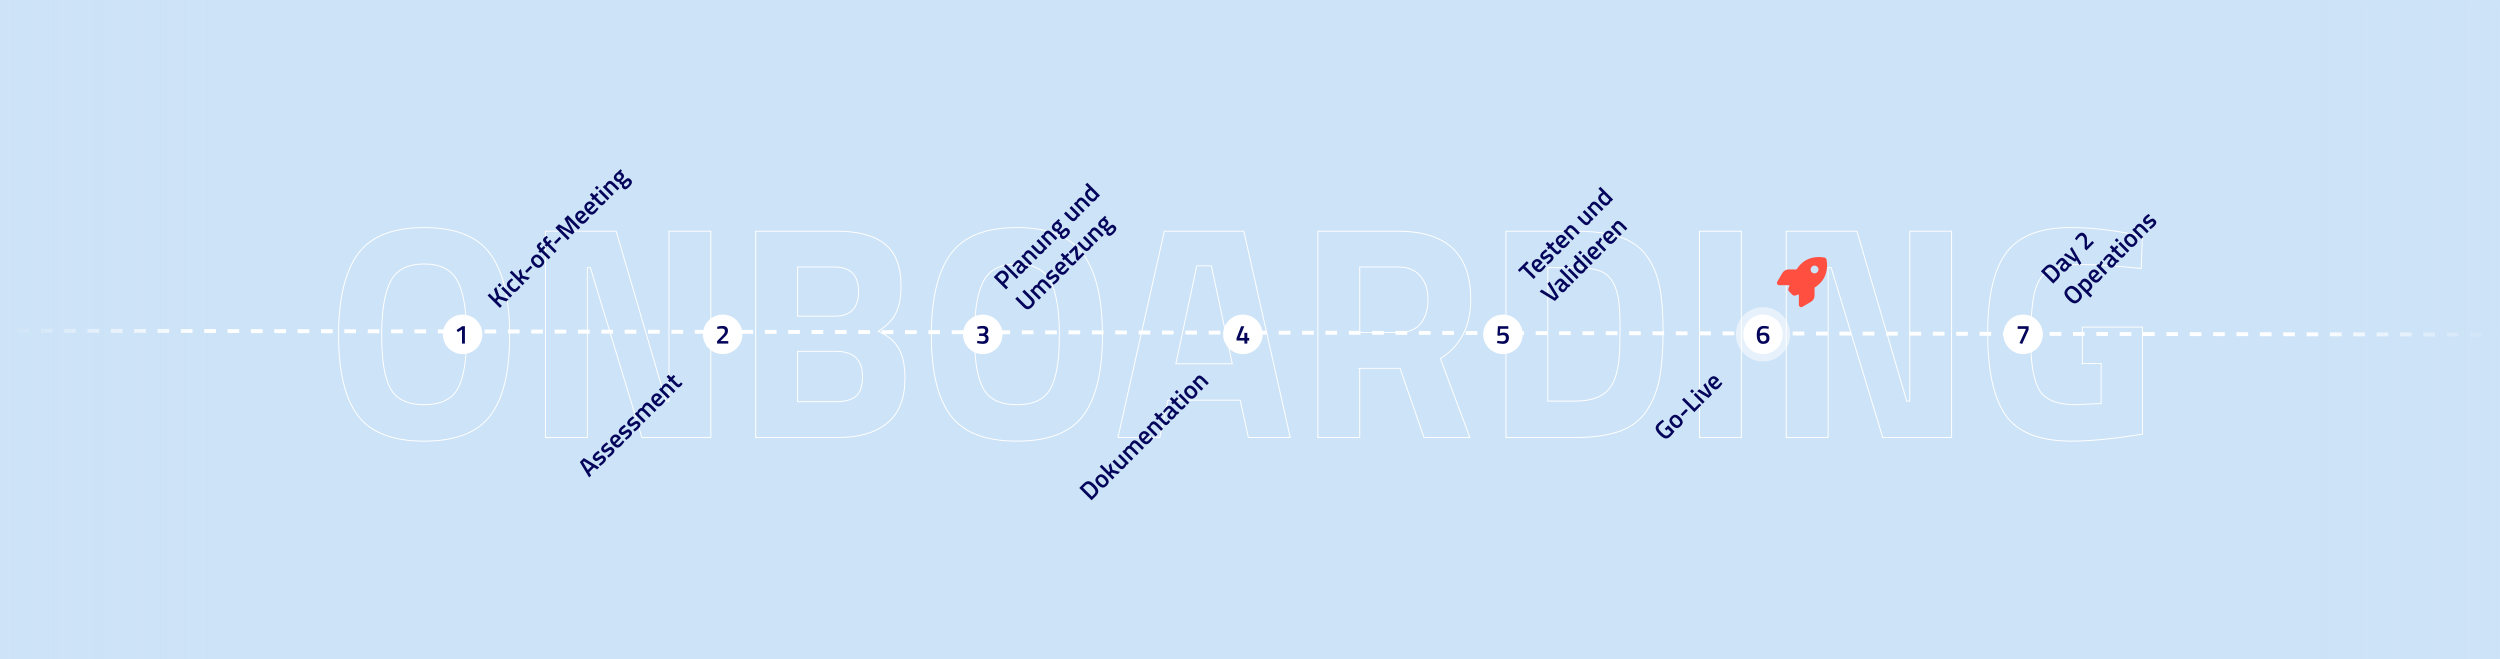 <?xml version="1.0" encoding="UTF-8"?> <svg xmlns="http://www.w3.org/2000/svg" xmlns:xlink="http://www.w3.org/1999/xlink" id="Layer_1" viewBox="0 0 2560 674.87"><rect x="0" y="0" width="2560" height="674.87" fill="#333333" stroke="none"/><defs><style>.cls-1{fill:url(#linear-gradient-2);}.cls-2,.cls-3{fill:#fff;}.cls-4,.cls-5,.cls-6{fill:none;stroke:#fff;stroke-miterlimit:10;}.cls-3{opacity:.5;}.cls-5{stroke-dasharray:0 0 11.96 11.96;}.cls-5,.cls-6{stroke-width:4px;}.cls-7{fill:#04055a;}.cls-8{fill:#ff4f41;}.cls-9{fill:#cde3f7;}.cls-10{fill:url(#linear-gradient-3);}.cls-11{fill:url(#linear-gradient);}</style><linearGradient id="linear-gradient" x1="0" y1="337.24" x2="160" y2="337.24" gradientUnits="userSpaceOnUse"><stop offset="0" stop-color="#cde3f7"></stop><stop offset="1" stop-color="#cde3f7" stop-opacity="0"></stop></linearGradient><linearGradient id="linear-gradient-2" x1="-1182.95" y1="211.31" x2="-978.98" y2="211.31" gradientTransform="translate(3538.98 127.12)" xlink:href="#linear-gradient"></linearGradient><linearGradient id="linear-gradient-3" y1="337.43" x2="213.74" y2="337.43" xlink:href="#linear-gradient"></linearGradient></defs><rect class="cls-11" y="-.38" width="160" height="675.25"></rect><rect class="cls-9" y="-.38" width="2560" height="675.25"></rect><line class="cls-6" x1="-.2" y1="338.65" x2="5.8" y2="338.66"></line><line class="cls-5" x1="17.76" y1="338.68" x2="2548.22" y2="342.6"></line><line class="cls-6" x1="2554.2" y1="342.61" x2="2560.2" y2="342.62"></line><path class="cls-4" d="m502.18,425.47c-13.15,17.5-35.78,26.25-67.88,26.25s-54.73-8.75-67.88-26.25c-13.15-17.5-19.73-44.89-19.73-82.17s6.57-64.97,19.73-83.1c13.15-18.12,35.77-27.18,67.88-27.18s54.72,9.06,67.88,27.18c13.15,18.12,19.73,45.82,19.73,83.1s-6.58,64.67-19.73,82.17Zm-102.2-27.34c6.11,10.87,17.55,16.31,34.33,16.31s28.22-5.44,34.33-16.31c6.11-10.87,9.16-29.09,9.16-54.67s-3.11-44.16-9.32-55.76c-6.21-11.6-17.61-17.4-34.17-17.4s-27.96,5.8-34.17,17.4c-6.21,11.6-9.32,30.19-9.32,55.76s3.05,43.8,9.16,54.67Z"></path><path class="cls-4" d="m558.56,448v-211.24h72.38l50.95,173.97h3.11v-173.97h42.87v211.24h-70.52l-52.81-173.97h-3.11v173.97h-42.87Z"></path><path class="cls-4" d="m773.84,236.75h82.94c21.95,0,38.41,4.4,49.39,13.2,10.97,8.81,16.46,23.04,16.46,42.71,0,11.8-1.76,21.18-5.28,28.11-3.52,6.94-9.53,13.1-18.02,18.48,9.32,3.94,16.2,9.63,20.66,17.09,4.45,7.46,6.68,17.81,6.68,31.07,0,20.5-6.01,35.73-18.02,45.67-12.01,9.94-28.89,14.91-50.64,14.91h-84.19v-211.24Zm80.77,36.66h-37.9v50.33h38.21c16.15,0,24.23-8.39,24.23-25.16s-8.18-25.16-24.54-25.16Zm1.24,86.36h-39.14v51.57h39.14c9.32,0,16.2-1.86,20.66-5.59,4.45-3.73,6.68-10.56,6.68-20.5,0-16.98-9.12-25.47-27.34-25.47Z"></path><path class="cls-4" d="m1109.19,425.47c-13.15,17.5-35.78,26.25-67.88,26.25s-54.73-8.75-67.88-26.25c-13.15-17.5-19.73-44.89-19.73-82.17s6.57-64.97,19.73-83.1c13.15-18.12,35.77-27.18,67.88-27.18s54.72,9.06,67.88,27.18c13.15,18.12,19.73,45.82,19.73,83.1s-6.58,64.67-19.73,82.17Zm-102.2-27.34c6.11,10.87,17.55,16.31,34.33,16.31s28.22-5.44,34.33-16.31c6.11-10.87,9.16-29.09,9.16-54.67s-3.11-44.16-9.32-55.76c-6.21-11.6-17.61-17.4-34.17-17.4s-27.96,5.8-34.17,17.4c-6.21,11.6-9.32,30.19-9.32,55.76s3.05,43.8,9.16,54.67Z"></path><path class="cls-4" d="m1144.76,448l47.53-211.24h81.39l47.53,211.24h-42.87l-8.39-38.21h-73.93l-8.39,38.21h-42.87Zm80.77-175.83l-21.44,100.34h57.78l-21.44-100.34h-14.91Z"></path><path class="cls-4" d="m1392.35,377.17v70.83h-42.87v-211.24h82.01c49.7,0,74.56,23.2,74.56,69.59,0,27.55-10.36,47.84-31.07,60.89l30.13,80.77h-46.91l-24.54-70.83h-41.32Zm62.44-45.98c4.97-6.21,7.46-14.39,7.46-24.54s-2.64-18.22-7.92-24.23c-5.28-6-12.89-9.01-22.83-9.01h-39.14v67.1h39.76c10.14,0,17.71-3.11,22.68-9.32Z"></path><path class="cls-4" d="m1613.22,448h-71.14v-211.24h71.14c18.22,0,33.24,1.92,45.04,5.75,11.8,3.83,20.97,10.15,27.49,18.95,6.52,8.81,11.03,19.16,13.51,31.07,2.49,11.91,3.73,27.39,3.73,46.44s-1.14,34.85-3.42,47.37c-2.28,12.53-6.58,23.72-12.89,33.55-6.32,9.84-15.48,16.98-27.49,21.44-12.01,4.46-27.34,6.68-45.98,6.68Zm45.04-83.88c.41-6.63.62-15.79.62-27.49s-.42-21.07-1.24-28.11c-.83-7.04-2.8-13.46-5.9-19.26-3.11-5.8-7.72-9.79-13.82-11.96-6.11-2.17-14.34-3.26-24.7-3.26h-28.27v136.69h28.27c15.53,0,26.82-3.93,33.86-11.8,6-6.42,9.73-18.02,11.18-34.79Z"></path><path class="cls-4" d="m1740.27,448v-211.24h42.87v211.24h-42.87Z"></path><path class="cls-4" d="m1829.12,448v-211.24h72.38l50.95,173.97h3.11v-173.97h42.87v211.24h-70.52l-52.81-173.97h-3.11v173.97h-42.87Z"></path><path class="cls-4" d="m2132.31,372.2v-37.28h61.51v109.66c-29.62,4.76-53.64,7.14-72.07,7.14-32.93,0-55.56-8.8-67.88-26.41-12.32-17.6-18.48-45.56-18.48-83.88s6.42-65.96,19.26-82.94c12.84-16.98,34.69-25.47,65.55-25.47,19.26,0,40.07,2.17,62.44,6.52l11.18,2.17-1.24,33.24c-24.85-2.69-45.2-4.04-61.04-4.04s-26.98,1.86-33.4,5.59c-6.42,3.73-11.13,10.62-14.13,20.66-3,10.05-4.5,27.24-4.5,51.57s3,41.37,9.01,51.1c6,9.74,18.43,14.6,37.28,14.6l25.78-1.24v-41.01h-19.26Z"></path><path class="cls-7" d="m513.96,313.2l-2.05,2.05-12.64-12.64,2.05-2.05,5.7,5.7,1.73-2.03-2.97-8.13,2.34-2.34,3.23,9.46,9.54,3.04-2.38,2.38-7.95-2.6-1.75,2.01,5.15,5.15Z"></path><path class="cls-7" d="m511.63,293.94l-2.12-2.12,2.01-2.01,2.12,2.12-2.01,2.01Zm10.79,10.79l-9.22-9.22,2.01-2.01,9.22,9.22-2.01,2.01Z"></path><path class="cls-7" d="m520.89,287.42c.65-.65,1.51-1.33,2.56-2.05l.55-.37,1.51,1.66c-1.07.87-1.84,1.54-2.31,2.01-.94.93-1.35,1.77-1.25,2.51.1.74.73,1.68,1.88,2.84,1.16,1.16,2.11,1.8,2.86,1.94.75.14,1.61-.28,2.58-1.25l2.01-2.31,1.66,1.55c-1.02,1.46-1.84,2.51-2.47,3.14-1.4,1.4-2.77,2.01-4.1,1.83-1.33-.18-2.85-1.14-4.57-2.86-1.72-1.72-2.65-3.25-2.78-4.58-.13-1.33.49-2.68,1.85-4.05Z"></path><path class="cls-7" d="m537.03,290.13l-2.01,2.01-13.06-13.06,2.01-2.01,7.54,7.54,1.03-1.25-1.42-5.77,2.25-2.25,1.66,6.97,7.71,2.1-2.27,2.27-6.14-1.64-1.07,1.33,3.76,3.76Z"></path><path class="cls-7" d="m539.54,279.5l-1.83-1.83,5.52-5.52,1.83,1.83-5.52,5.52Z"></path><path class="cls-7" d="m543.74,266.97c-.17-1.43.49-2.89,1.96-4.36s2.93-2.13,4.36-1.96c1.43.17,2.95,1.05,4.55,2.65s2.5,3.11,2.69,4.54c.2,1.43-.46,2.9-1.97,4.41s-2.98,2.17-4.41,1.97c-1.43-.2-2.94-1.09-4.54-2.69s-2.48-3.11-2.65-4.55Zm7.5,4.49c.77.21,1.57-.1,2.4-.92s1.13-1.62.92-2.4-.87-1.72-1.99-2.84-2.06-1.76-2.83-1.93c-.77-.17-1.55.15-2.33.93s-1.1,1.56-.93,2.33c.17.77.81,1.71,1.93,2.83s2.07,1.78,2.84,1.99Z"></path><path class="cls-7" d="m556.14,256l7.51,7.51-1.99,1.99-7.51-7.51-1.07,1.07-1.72-1.72,1.07-1.07-.59-.59c-1.32-1.32-2.03-2.41-2.14-3.28-.11-.87.32-1.79,1.29-2.77l2.18-1.81,1.62,1.66c-.63.58-1.14,1.07-1.54,1.47s-.56.8-.48,1.2c.08.4.44.92,1.08,1.56l.57.57,2.43-2.43,1.72,1.72-2.44,2.44Z"></path><path class="cls-7" d="m562.52,249.62l7.51,7.51-1.99,1.99-7.51-7.51-1.07,1.07-1.72-1.72,1.07-1.07-.59-.59c-1.32-1.32-2.03-2.41-2.14-3.28-.11-.87.32-1.8,1.29-2.77l2.18-1.81,1.62,1.66c-.63.58-1.14,1.07-1.54,1.47s-.56.8-.48,1.2c.08.4.44.92,1.08,1.56l.57.57,2.44-2.44,1.72,1.72-2.44,2.44Z"></path><path class="cls-7" d="m569.18,249.86l-1.83-1.83,5.52-5.52,1.83,1.83-5.52,5.52Z"></path><path class="cls-7" d="m581.34,245.82l-12.64-12.63,3.56-3.56,12.69,7.05-7.05-12.69,3.58-3.58,12.64,12.64-2.07,2.07-10.37-10.37-.28.28,6.86,12.84-2.14,2.14-12.84-6.86-.28.28,10.37,10.37-2.05,2.05Z"></path><path class="cls-7" d="m601.57,222.26l.46-.57,1.53,1.46c-1.12,1.69-2.22,3.07-3.3,4.15-1.37,1.37-2.72,1.97-4.07,1.82-1.35-.15-2.84-1.05-4.49-2.7-3.27-3.27-3.57-6.24-.9-8.91s5.28-2.47,8.1.35l1.31,1.57-5.72,5.72c.77.75,1.5,1.14,2.18,1.18.68.04,1.45-.38,2.32-1.25s1.73-1.81,2.58-2.8Zm-4.76-2.55c-.91-.91-1.69-1.4-2.34-1.48-.65-.07-1.32.23-2.01.92s-1,1.38-.93,2.08c.07.69.53,1.48,1.39,2.37l3.89-3.89Z"></path><path class="cls-7" d="m610.94,212.89l.46-.57,1.53,1.46c-1.12,1.69-2.22,3.07-3.3,4.15-1.37,1.37-2.72,1.97-4.07,1.82-1.35-.15-2.84-1.05-4.49-2.7-3.27-3.27-3.57-6.24-.9-8.91s5.28-2.47,8.1.35l1.31,1.57-5.72,5.72c.77.75,1.5,1.14,2.18,1.18.68.04,1.45-.38,2.32-1.25s1.73-1.81,2.58-2.8Zm-4.76-2.55c-.91-.91-1.69-1.4-2.34-1.48-.65-.07-1.32.23-2.01.92s-1,1.38-.93,2.07c.07.69.53,1.48,1.39,2.37l3.89-3.89Z"></path><path class="cls-7" d="m612.86,199.28l-2.55,2.55,4.06,4.06c.75.75,1.3,1.19,1.66,1.33.36.14.76-.02,1.22-.48l1.46-1.57,1.7,1.51c-.66.98-1.21,1.69-1.64,2.12-1.05,1.05-2,1.52-2.87,1.43-.87-.09-1.96-.8-3.29-2.13l-4.28-4.28-1.18,1.18-1.72-1.72,1.18-1.18-2.68-2.68,1.99-1.99,2.68,2.68,2.55-2.55,1.72,1.71Z"></path><path class="cls-7" d="m611.22,194.36l-2.12-2.12,2.01-2.01,2.12,2.12-2.01,2.01Zm10.79,10.79l-9.22-9.22,2.01-2.01,9.22,9.22-2.01,2.01Z"></path><path class="cls-7" d="m628.47,198.69l-2.01,2.01-9.22-9.22,1.99-1.99.57.57c.38-1.41.97-2.52,1.77-3.32,1.23-1.23,2.42-1.72,3.56-1.48s2.52,1.17,4.11,2.77l4.94,4.94-1.99,1.99-4.89-4.89c-1-1-1.81-1.6-2.44-1.8-.63-.2-1.28.03-1.95.69-.63.63-1.11,1.35-1.44,2.18l-.17.39,7.16,7.16Z"></path><path class="cls-7" d="m645.84,183.82c2.02,2.02,1.57,4.48-1.35,7.4-1.4,1.4-2.63,2.25-3.69,2.55-1.06.3-2.09-.06-3.1-1.07-.46-.46-.74-.96-.84-1.5-.1-.55-.1-1.26,0-2.13-.68.14-1.33-.11-1.96-.74-.25-.25-.48-.81-.7-1.7l-.11-.44c-1.41.36-2.78-.12-4.09-1.44-1.11-1.11-1.59-2.25-1.44-3.43.15-1.18.79-2.34,1.92-3.47.54-.54,1.14-1.01,1.79-1.42l.33-.22,2.79-2.93,1.62,1.62-1.62,1.44c.76.1,1.43.44,2.01,1.01,1.21,1.21,1.73,2.34,1.59,3.41-.15,1.07-.87,2.25-2.16,3.54-.32.32-.61.57-.89.74.25.59.48,1,.71,1.23s.5.27.81.13.91-.64,1.8-1.5c1.48-1.45,2.67-2.26,3.6-2.42.92-.16,1.91.29,2.97,1.35Zm-12.18-.23c.53,0,1.1-.31,1.71-.91s.9-1.17.9-1.7c0-.53-.28-1.08-.85-1.64s-1.12-.85-1.65-.84c-.53,0-1.1.31-1.71.91-1.13,1.13-1.15,2.25-.05,3.34.57.57,1.12.85,1.65.84Zm5.84,6.95c.43.43.91.57,1.44.41.53-.16,1.21-.66,2.05-1.49,1.49-1.49,1.81-2.66.96-3.5-.48-.48-.92-.65-1.31-.52-.39.14-.99.59-1.79,1.37l-1.92,1.7c-.05.49-.03.89.05,1.19.08.3.26.59.53.86Z"></path><path class="cls-7" d="m1030.91,287.82l-2.58,2.58,3.93,3.93-2.05,2.05-12.64-12.64,4.63-4.63c2.87-2.87,5.71-2.88,8.54-.05,1.45,1.45,2.2,2.92,2.24,4.4.04,1.48-.65,2.94-2.08,4.36Zm-4.35.81l2.56-2.56c1.48-1.48,1.32-3.11-.48-4.91-.86-.86-1.67-1.31-2.42-1.35-.75-.04-1.51.33-2.27,1.09l-2.56,2.56,5.17,5.17Z"></path><path class="cls-7" d="m1040.99,285.61l-13.06-13.06,2.01-2.01,13.06,13.06-2.01,2.01Z"></path><path class="cls-7" d="m1045.98,267.84l4.21,4.21c.28.26.55.39.81.39.26,0,.54-.12.85-.35l1.48,1.59c-1.06,1.06-2.1,1.65-3.14,1.77-.53,1.44-1.29,2.66-2.29,3.65-1.83,1.83-3.73,1.77-5.68-.18-.94-.94-1.36-1.86-1.28-2.78.08-.92.59-1.93,1.54-3.05l2.18-2.58-.66-.66c-.49-.49-.94-.73-1.36-.71-.41.02-.83.24-1.25.66-.79.79-1.72,1.82-2.8,3.1l-.55.63-1.49-1.35c1.02-1.66,2.09-3.05,3.22-4.18s2.18-1.69,3.16-1.71c.98-.01,2,.51,3.06,1.57Zm-1.84,6.42c-.77.92-.74,1.81.11,2.66s1.65.9,2.4.15c.61-.61,1.17-1.36,1.66-2.25l.22-.44-2.45-2.45-1.94,2.34Z"></path><path class="cls-7" d="m1056.9,269.69l-2.01,2.01-9.22-9.22,1.99-1.99.57.57c.38-1.41.97-2.52,1.77-3.32,1.23-1.23,2.42-1.72,3.56-1.48,1.14.25,2.52,1.17,4.11,2.77l4.94,4.94-1.99,1.99-4.89-4.89c-1-1-1.81-1.59-2.44-1.8-.63-.2-1.28.03-1.95.69-.63.63-1.11,1.35-1.44,2.18l-.17.39,7.16,7.16Z"></path><path class="cls-7" d="m1061.33,246.82l1.99-1.99,9.22,9.22-1.99,1.99-.57-.57c-.38,1.41-.95,2.5-1.72,3.26-1.27,1.27-2.46,1.77-3.57,1.52-1.11-.25-2.52-1.23-4.23-2.94l-4.81-4.81,2.01-2.01,4.83,4.83c1.11,1.11,1.94,1.76,2.51,1.96s1.19-.04,1.86-.72,1.15-1.4,1.46-2.2l.17-.39-7.16-7.16Z"></path><path class="cls-7" d="m1076.99,249.6l-2.01,2.01-9.22-9.22,1.99-1.99.57.57c.38-1.41.97-2.52,1.77-3.32,1.23-1.23,2.42-1.72,3.56-1.48,1.14.25,2.52,1.17,4.11,2.77l4.94,4.94-1.99,1.99-4.89-4.89c-1-1-1.81-1.59-2.44-1.8-.63-.2-1.28.03-1.95.69-.63.63-1.11,1.35-1.44,2.18l-.17.39,7.16,7.16Z"></path><path class="cls-7" d="m1094.37,234.73c2.02,2.02,1.57,4.48-1.35,7.4-1.4,1.4-2.63,2.25-3.69,2.55-1.06.3-2.09-.06-3.1-1.07-.46-.46-.73-.96-.84-1.5-.1-.55-.1-1.26,0-2.13-.68.14-1.33-.11-1.96-.74-.25-.25-.48-.81-.7-1.7l-.11-.44c-1.41.36-2.78-.12-4.09-1.44-1.11-1.11-1.59-2.25-1.44-3.43s.79-2.34,1.92-3.47c.54-.54,1.14-1.02,1.79-1.42l.33-.22,2.79-2.93,1.62,1.62-1.62,1.44c.76.1,1.43.44,2.01,1.02,1.21,1.21,1.73,2.34,1.59,3.41-.15,1.07-.87,2.25-2.16,3.54-.32.32-.62.57-.89.74.25.59.48,1,.71,1.23s.5.27.81.13c.31-.14.91-.64,1.8-1.5,1.48-1.45,2.67-2.26,3.6-2.42.92-.16,1.91.29,2.97,1.35Zm-12.18-.23c.53,0,1.1-.31,1.71-.91s.9-1.17.9-1.7c0-.53-.28-1.08-.85-1.64s-1.12-.84-1.65-.84c-.53,0-1.1.31-1.71.91-1.13,1.13-1.15,2.24-.05,3.34.57.57,1.12.85,1.65.84Zm5.84,6.95c.43.43.91.56,1.44.41.53-.16,1.21-.66,2.05-1.49,1.49-1.49,1.81-2.66.96-3.5-.48-.48-.92-.65-1.31-.52-.39.14-.99.59-1.79,1.37l-1.92,1.7c-.05.49-.03.89.05,1.19.08.3.25.59.53.86Z"></path><path class="cls-7" d="m1095.16,212.99l1.99-1.99,9.22,9.22-1.99,1.99-.57-.57c-.38,1.41-.95,2.5-1.72,3.26-1.27,1.27-2.46,1.77-3.57,1.52-1.11-.25-2.52-1.23-4.23-2.94l-4.81-4.81,2.01-2.01,4.83,4.83c1.11,1.11,1.94,1.76,2.51,1.96s1.19-.04,1.86-.72,1.15-1.4,1.46-2.2l.17-.39-7.16-7.16Z"></path><path class="cls-7" d="m1110.82,215.77l-2.01,2.01-9.22-9.22,1.99-1.99.57.57c.38-1.41.97-2.52,1.77-3.32,1.23-1.23,2.42-1.72,3.56-1.48,1.14.25,2.52,1.17,4.11,2.77l4.94,4.94-1.99,1.99-4.89-4.89c-1-1-1.81-1.59-2.44-1.8-.63-.2-1.28.03-1.95.69-.63.63-1.11,1.35-1.44,2.18l-.17.39,7.16,7.16Z"></path><path class="cls-7" d="m1113.35,187.12l13.06,13.06-1.99,1.99-.48-.48c-.44,1.35-1.04,2.4-1.79,3.15-1.21,1.21-2.45,1.73-3.74,1.56-1.29-.17-2.78-1.1-4.49-2.81s-2.64-3.26-2.79-4.66c-.15-1.4.43-2.75,1.74-4.07.44-.44,1.22-1.06,2.34-1.86l-3.87-3.87,2.01-2.01Zm8.82,13.47l.18-.44-5.46-5.46c-.86.62-1.6,1.24-2.23,1.86-1.24,1.24-.83,2.9,1.24,4.96,1.13,1.13,2.06,1.77,2.78,1.92.73.15,1.4-.09,2.03-.72s1.11-1.33,1.46-2.12Z"></path><path class="cls-7" d="m1050.26,312.52c1.64,1.64,3.31,1.59,5.04-.13s1.76-3.4.13-5.04l-8.6-8.6,2.07-2.07,8.56,8.56c1.49,1.49,2.18,2.96,2.08,4.43-.1,1.46-.92,2.97-2.46,4.51-1.54,1.54-3.04,2.36-4.5,2.45-1.46.09-2.93-.61-4.42-2.09l-8.56-8.56,2.07-2.07,8.6,8.6Z"></path><path class="cls-7" d="m1066.03,304.83l-2.01,2.01-9.22-9.22,1.99-1.99.57.57c.36-1.39.9-2.45,1.62-3.17,1.07-1.07,2.15-1.55,3.25-1.44.52-1.72,1.33-3.14,2.44-4.24,1.11-1.11,2.23-1.55,3.37-1.32,1.14.23,2.52,1.15,4.14,2.78l4.94,4.94-1.99,1.99-4.89-4.89c-1-1-1.8-1.6-2.43-1.82-.62-.21-1.25,0-1.89.64-.55.55-1.03,1.27-1.42,2.16l-.19.44c.35.15,1.18.89,2.51,2.21l4.78,4.78-1.99,1.99-4.74-4.74c-1.09-1.09-1.95-1.75-2.56-1.97-.61-.22-1.25,0-1.92.66-.62.62-1.06,1.31-1.35,2.08l-.17.39,7.16,7.16Z"></path><path class="cls-7" d="m1078.56,277.66c-1.65,1.25-2.8,2.21-3.45,2.86s-1.03,1.18-1.13,1.59c-.1.41.02.78.35,1.11s.7.43,1.12.29c.41-.14,1.22-.64,2.43-1.48,1.2-.85,2.21-1.3,3.02-1.35.81-.05,1.7.41,2.67,1.38.97.97,1.37,2,1.21,3.07-.17,1.08-.85,2.21-2.04,3.4-.75.75-1.8,1.59-3.15,2.53l-.66.48-1.6-1.75c1.67-1.28,2.83-2.24,3.49-2.9.65-.65,1.04-1.2,1.15-1.63s0-.84-.38-1.21c-.37-.37-.76-.49-1.16-.37s-1.19.6-2.36,1.44c-1.17.84-2.16,1.31-2.99,1.42-.82.11-1.71-.31-2.66-1.25-.95-.95-1.33-1.98-1.15-3.09.18-1.11.77-2.17,1.78-3.18.79-.79,1.85-1.65,3.19-2.6l.68-.46,1.64,1.72Z"></path><path class="cls-7" d="m1093.04,274.5l.46-.57,1.53,1.46c-1.12,1.69-2.22,3.07-3.3,4.15-1.36,1.36-2.72,1.97-4.07,1.82-1.35-.15-2.84-1.05-4.49-2.7-3.27-3.27-3.57-6.24-.9-8.91s5.28-2.47,8.1.35l1.31,1.57-5.72,5.72c.77.75,1.5,1.14,2.18,1.18.68.04,1.45-.38,2.32-1.25.87-.87,1.73-1.81,2.58-2.8Zm-4.76-2.55c-.91-.91-1.69-1.4-2.34-1.48-.65-.07-1.32.23-2.01.92s-1,1.38-.93,2.08c.07.69.53,1.48,1.39,2.37l3.89-3.89Z"></path><path class="cls-7" d="m1094.96,260.89l-2.55,2.55,4.06,4.06c.75.75,1.3,1.19,1.66,1.33.36.14.76-.02,1.22-.48l1.46-1.57,1.7,1.51c-.66.98-1.21,1.69-1.64,2.12-1.05,1.05-2,1.52-2.87,1.43s-1.96-.8-3.29-2.13l-4.28-4.28-1.18,1.18-1.72-1.72,1.18-1.18-2.68-2.68,1.99-1.99,2.68,2.68,2.55-2.55,1.72,1.72Z"></path><path class="cls-7" d="m1096.21,259.78l-1.79-1.79,6.84-6.84,1.79,1.79,1.22,10.07,4.43-4.43,1.79,1.79-6.84,6.84-1.79-1.79-1.2-10.09-4.45,4.45Z"></path><path class="cls-7" d="m1108.85,243.57l1.99-1.99,9.22,9.22-1.99,1.99-.57-.57c-.38,1.41-.95,2.5-1.71,3.26-1.27,1.27-2.46,1.77-3.57,1.52-1.11-.25-2.52-1.23-4.23-2.94l-4.81-4.81,2.01-2.01,4.83,4.83c1.11,1.11,1.94,1.76,2.51,1.96.57.2,1.19-.04,1.86-.72s1.15-1.4,1.46-2.2l.17-.39-7.16-7.16Z"></path><path class="cls-7" d="m1124.51,246.35l-2.01,2.01-9.22-9.22,1.99-1.99.57.57c.38-1.41.97-2.52,1.77-3.32,1.23-1.23,2.42-1.72,3.56-1.48,1.14.25,2.52,1.17,4.11,2.77l4.94,4.94-1.99,1.99-4.89-4.89c-1-1-1.81-1.59-2.44-1.8-.63-.2-1.28.03-1.95.69-.63.63-1.11,1.35-1.44,2.18l-.17.39,7.16,7.16Z"></path><path class="cls-7" d="m1141.88,231.49c2.02,2.02,1.57,4.48-1.35,7.4-1.4,1.4-2.63,2.25-3.69,2.55-1.06.3-2.09-.06-3.1-1.07-.46-.46-.74-.96-.84-1.5-.1-.55-.1-1.26,0-2.13-.68.14-1.33-.11-1.96-.74-.25-.25-.48-.81-.7-1.7l-.11-.44c-1.41.36-2.78-.12-4.09-1.44-1.11-1.11-1.59-2.25-1.44-3.43s.79-2.34,1.92-3.47c.54-.54,1.14-1.01,1.79-1.42l.33-.22,2.79-2.93,1.62,1.62-1.62,1.44c.76.1,1.43.44,2.01,1.02,1.21,1.21,1.73,2.34,1.59,3.41-.15,1.07-.87,2.25-2.16,3.54-.32.32-.62.57-.89.74.25.59.48,1,.71,1.23s.5.27.81.13c.31-.14.91-.64,1.8-1.5,1.48-1.45,2.67-2.26,3.6-2.42.92-.16,1.91.29,2.97,1.35Zm-12.18-.23c.53,0,1.1-.31,1.71-.91s.9-1.17.9-1.7c0-.53-.28-1.08-.85-1.64s-1.12-.85-1.65-.84c-.53,0-1.1.31-1.71.91-1.13,1.13-1.15,2.24-.06,3.34.57.57,1.12.85,1.65.84Zm5.84,6.94c.43.43.91.57,1.44.41.53-.16,1.21-.66,2.05-1.49,1.49-1.49,1.81-2.66.96-3.5-.48-.48-.92-.65-1.31-.52-.39.14-.99.59-1.79,1.37l-1.92,1.7c-.05.49-.03.89.05,1.19.08.3.25.59.53.86Z"></path><path class="cls-7" d="m1556.09,278.45l-1.83-1.83,9.22-9.22,1.83,1.83-3.56,3.56,10.81,10.81-2.07,2.07-10.81-10.81-3.6,3.6Z"></path><path class="cls-7" d="m1581.03,271.81l.46-.57,1.53,1.46c-1.12,1.68-2.22,3.07-3.3,4.15-1.37,1.37-2.72,1.97-4.07,1.82s-2.84-1.05-4.49-2.7c-3.27-3.27-3.57-6.24-.9-8.91,2.58-2.58,5.28-2.47,8.1.35l1.31,1.57-5.72,5.72c.77.75,1.5,1.14,2.18,1.18.68.04,1.45-.38,2.32-1.25.87-.87,1.73-1.81,2.58-2.8Zm-4.76-2.55c-.91-.91-1.69-1.4-2.34-1.48-.65-.07-1.32.23-2.01.92-.69.69-1,1.38-.93,2.08.07.69.53,1.48,1.39,2.37l3.89-3.89Z"></path><path class="cls-7" d="m1584.57,256.94c-1.65,1.25-2.8,2.21-3.45,2.86-.65.65-1.03,1.18-1.12,1.59-.1.41.02.77.35,1.11s.7.43,1.12.29c.41-.14,1.22-.64,2.43-1.49,1.21-.85,2.21-1.3,3.02-1.35.81-.05,1.7.41,2.67,1.38s1.38,2,1.21,3.07c-.17,1.08-.85,2.21-2.04,3.4-.75.75-1.8,1.59-3.15,2.53l-.66.48-1.61-1.75c1.67-1.28,2.83-2.24,3.49-2.9.65-.65,1.04-1.2,1.15-1.63.12-.44,0-.84-.38-1.21s-.76-.49-1.16-.37c-.41.12-1.19.6-2.36,1.44-1.17.84-2.16,1.31-2.99,1.42-.82.11-1.71-.31-2.66-1.25s-1.33-1.98-1.15-3.09c.18-1.11.77-2.17,1.78-3.18.79-.79,1.85-1.65,3.19-2.6l.68-.46,1.64,1.72Z"></path><path class="cls-7" d="m1591.6,249.55l-2.54,2.55,4.06,4.06c.75.75,1.3,1.19,1.66,1.33.36.14.76-.02,1.22-.48l1.46-1.57,1.7,1.51c-.67.98-1.21,1.69-1.64,2.12-1.04,1.05-2,1.52-2.87,1.43-.87-.09-1.96-.8-3.29-2.13l-4.28-4.28-1.18,1.18-1.72-1.72,1.18-1.18-2.67-2.67,1.99-1.99,2.67,2.67,2.54-2.55,1.72,1.72Z"></path><path class="cls-7" d="m1605.66,247.19l.46-.57,1.53,1.46c-1.12,1.68-2.22,3.07-3.3,4.15-1.37,1.37-2.72,1.97-4.07,1.82-1.35-.15-2.84-1.05-4.49-2.7-3.27-3.27-3.57-6.24-.9-8.91s5.28-2.47,8.1.35l1.31,1.57-5.72,5.72c.77.75,1.5,1.14,2.18,1.18.68.04,1.45-.38,2.32-1.25.87-.87,1.73-1.81,2.58-2.8Zm-4.76-2.55c-.91-.91-1.69-1.4-2.34-1.48-.65-.07-1.32.23-2.01.92-.69.69-1,1.38-.93,2.08.07.69.53,1.48,1.39,2.37l3.89-3.89Z"></path><path class="cls-7" d="m1612.13,244.03l-2.01,2.01-9.22-9.22,1.99-1.99.57.57c.38-1.41.97-2.52,1.77-3.32,1.23-1.23,2.42-1.72,3.56-1.48,1.14.25,2.51,1.17,4.11,2.77l4.94,4.94-1.99,1.99-4.89-4.89c-1-1-1.81-1.6-2.44-1.8-.63-.2-1.28.03-1.95.69-.63.63-1.11,1.35-1.44,2.18l-.17.39,7.16,7.16Z"></path><path class="cls-7" d="m1620.62,217.1l1.99-1.99,9.22,9.22-1.99,1.99-.57-.57c-.38,1.41-.95,2.5-1.72,3.26-1.27,1.27-2.46,1.77-3.57,1.52-1.11-.25-2.52-1.23-4.23-2.94l-4.81-4.81,2.01-2.01,4.83,4.83c1.11,1.11,1.94,1.76,2.51,1.96.57.2,1.19-.04,1.86-.72.66-.66,1.15-1.4,1.46-2.2l.17-.39-7.16-7.16Z"></path><path class="cls-7" d="m1636.28,219.89l-2.01,2.01-9.22-9.22,1.99-1.99.57.57c.38-1.41.97-2.52,1.77-3.32,1.23-1.23,2.42-1.72,3.56-1.48,1.14.25,2.51,1.17,4.11,2.77l4.94,4.94-1.99,1.99-4.89-4.89c-1-1-1.81-1.6-2.44-1.8-.63-.2-1.28.03-1.95.69-.63.63-1.11,1.35-1.44,2.18l-.17.39,7.16,7.16Z"></path><path class="cls-7" d="m1638.8,191.24l13.06,13.06-1.99,1.99-.48-.48c-.44,1.35-1.04,2.4-1.79,3.15-1.21,1.21-2.45,1.73-3.73,1.56-1.29-.17-2.78-1.1-4.49-2.81s-2.64-3.26-2.79-4.66c-.15-1.4.43-2.75,1.74-4.07.44-.44,1.22-1.06,2.34-1.86l-3.87-3.87,2.01-2.01Zm8.82,13.47l.19-.44-5.46-5.46c-.86.61-1.61,1.24-2.23,1.86-1.24,1.24-.83,2.9,1.24,4.96,1.13,1.13,2.06,1.77,2.79,1.92.73.15,1.4-.09,2.03-.72.63-.63,1.11-1.33,1.46-2.12Z"></path><path class="cls-7" d="m1584.61,290.55l2.14-2.14,9.54,15.74-4.02,4.02-15.73-9.54,2.14-2.14,13.34,8.32.92-.92-8.32-13.34Z"></path><path class="cls-7" d="m1600.95,286.71l4.21,4.21c.28.26.55.39.81.39s.54-.12.85-.35l1.48,1.59c-1.06,1.06-2.1,1.65-3.14,1.77-.53,1.44-1.29,2.66-2.29,3.65-1.83,1.83-3.73,1.77-5.68-.18-.94-.94-1.36-1.86-1.28-2.78.08-.92.59-1.93,1.54-3.05l2.18-2.58-.66-.66c-.49-.49-.94-.73-1.36-.71-.41.02-.83.24-1.25.66-.79.79-1.72,1.82-2.8,3.1l-.55.63-1.49-1.35c1.02-1.66,2.09-3.05,3.22-4.18s2.18-1.69,3.16-1.71c.98-.01,2,.51,3.06,1.57Zm-1.84,6.42c-.78.92-.74,1.81.11,2.66s1.65.9,2.4.15c.62-.62,1.17-1.36,1.66-2.25l.22-.44-2.45-2.45-1.94,2.34Z"></path><path class="cls-7" d="m1609.97,290.46l-13.06-13.06,2.01-2.01,13.06,13.06-2.01,2.01Z"></path><path class="cls-7" d="m1603.74,275.11l-2.12-2.12,2.01-2.01,2.12,2.12-2.01,2.01Zm10.79,10.79l-9.22-9.22,2.01-2.01,9.22,9.22-2.01,2.01Z"></path><path class="cls-7" d="m1613.44,260.87l13.06,13.06-1.99,1.99-.48-.48c-.44,1.35-1.04,2.41-1.79,3.16-1.21,1.21-2.45,1.73-3.74,1.56-1.29-.17-2.78-1.1-4.49-2.81s-2.64-3.26-2.79-4.66c-.15-1.4.43-2.75,1.74-4.07.44-.44,1.22-1.06,2.34-1.86l-3.87-3.87,2.01-2.01Zm8.82,13.47l.18-.44-5.46-5.46c-.86.62-1.61,1.24-2.23,1.86-1.24,1.24-.83,2.9,1.24,4.96,1.13,1.13,2.06,1.77,2.79,1.92s1.4-.09,2.03-.72c.63-.63,1.11-1.33,1.46-2.12Z"></path><path class="cls-7" d="m1618.14,260.71l-2.12-2.12,2.01-2.01,2.12,2.12-2.01,2.01Zm10.79,10.79l-9.22-9.22,2.01-2.01,9.22,9.22-2.01,2.01Z"></path><path class="cls-7" d="m1638.29,258.82l.46-.57,1.53,1.46c-1.12,1.69-2.22,3.07-3.3,4.15-1.37,1.36-2.72,1.97-4.07,1.82-1.35-.15-2.84-1.05-4.49-2.7-3.27-3.27-3.57-6.24-.9-8.91,2.58-2.58,5.28-2.47,8.1.35l1.31,1.57-5.72,5.72c.78.75,1.5,1.14,2.18,1.18.68.04,1.45-.38,2.33-1.25.87-.87,1.73-1.81,2.58-2.8Zm-4.76-2.55c-.91-.91-1.69-1.4-2.34-1.48s-1.32.23-2.01.92c-.69.69-1,1.38-.93,2.07.07.7.53,1.49,1.39,2.37l3.89-3.89Z"></path><path class="cls-7" d="m1642.75,257.68l-9.22-9.22,1.99-1.99,1.11,1.11c.37-1.72.98-3.2,1.83-4.45l2.01,2.01c-.85,1.27-1.48,2.44-1.9,3.52l-.24.57,6.44,6.44-2.01,2.01Z"></path><path class="cls-7" d="m1654.24,242.87l.46-.57,1.53,1.46c-1.12,1.69-2.22,3.07-3.3,4.15-1.37,1.36-2.72,1.97-4.07,1.82-1.35-.15-2.84-1.05-4.49-2.7-3.27-3.27-3.57-6.24-.9-8.91,2.58-2.58,5.28-2.47,8.1.35l1.31,1.57-5.72,5.72c.78.75,1.5,1.14,2.18,1.18.68.04,1.45-.38,2.32-1.25.87-.87,1.74-1.81,2.58-2.8Zm-4.76-2.55c-.91-.91-1.69-1.4-2.34-1.48-.65-.07-1.32.23-2.01.92-.69.69-1,1.38-.93,2.07.07.7.53,1.49,1.39,2.37l3.89-3.89Z"></path><path class="cls-7" d="m1660.72,239.71l-2.01,2.01-9.22-9.22,1.99-1.99.57.57c.38-1.41.97-2.52,1.77-3.32,1.23-1.23,2.42-1.72,3.56-1.48s2.52,1.17,4.11,2.77l4.94,4.94-1.99,1.99-4.89-4.89c-1-1-1.81-1.59-2.44-1.8-.63-.2-1.28.03-1.95.69-.63.63-1.11,1.35-1.44,2.18l-.17.39,7.16,7.16Z"></path><path class="cls-7" d="m2106.89,286.05l-4.37,4.37-12.64-12.64,4.37-4.37c1.94-1.94,3.76-2.78,5.46-2.51,1.7.27,3.6,1.46,5.7,3.56,1.07,1.07,1.91,2.05,2.51,2.93.6.89,1.03,1.81,1.27,2.77.49,1.89-.28,3.86-2.31,5.88Zm-3.6-9.46c-1.52-1.52-2.82-2.43-3.87-2.73-1.06-.29-2.18.15-3.38,1.35l-2.32,2.32,9.04,9.04,2.32-2.32c1.22-1.22,1.58-2.48,1.09-3.78-.26-.65-.61-1.27-1.06-1.85-.45-.58-1.06-1.26-1.82-2.02Z"></path><path class="cls-7" d="m2114.54,265.63l4.21,4.21c.28.26.55.39.81.39.26,0,.54-.12.85-.35l1.48,1.59c-1.06,1.06-2.1,1.65-3.14,1.77-.53,1.44-1.29,2.66-2.29,3.65-1.83,1.83-3.73,1.77-5.68-.18-.94-.94-1.36-1.86-1.28-2.78.08-.92.59-1.93,1.54-3.05l2.18-2.58-.66-.66c-.49-.49-.94-.73-1.36-.71-.41.02-.83.24-1.25.66-.79.79-1.72,1.82-2.8,3.1l-.55.63-1.49-1.35c1.02-1.66,2.09-3.05,3.22-4.18s2.18-1.69,3.16-1.71c.98-.01,2,.51,3.06,1.57Zm-1.84,6.42c-.78.92-.74,1.81.11,2.66s1.65.9,2.4.15c.62-.61,1.17-1.36,1.66-2.25l.22-.44-2.45-2.45-1.94,2.34Z"></path><path class="cls-7" d="m2113.27,261.22l1.97-1.97,9.46,5.55.5-.5-5.55-9.46,1.99-1.99,9.68,16.69-1.97,1.97-2.86-5.07-1.59,1.59-11.64-6.81Z"></path><path class="cls-7" d="m2144.33,248.61l-7.84,7.84-1.75-1.75-.09-6.11c-.02-1.84-.12-3.22-.28-4.11-.16-.9-.56-1.66-1.19-2.3s-1.26-.91-1.89-.82-1.35.53-2.16,1.35c-.76.76-1.52,1.69-2.27,2.79l-.39.53-1.75-1.49c.84-1.55,1.89-2.96,3.17-4.24,2.55-2.55,4.95-2.69,7.21-.42.89.89,1.46,1.85,1.72,2.89.26,1.04.36,2.52.29,4.44l-.07,5.13,5.5-5.5,1.79,1.79Z"></path><path class="cls-7" d="m2131.89,302.62c.28,1.79-.54,3.64-2.44,5.54s-3.76,2.72-5.56,2.44-3.82-1.53-6.04-3.75-3.5-4.26-3.81-6.11.48-3.72,2.37-5.62,3.76-2.68,5.6-2.37c1.84.32,3.88,1.59,6.12,3.83s3.5,4.25,3.77,6.04Zm-7.72,5.06c1.14.31,2.31-.13,3.49-1.31s1.62-2.33,1.32-3.46-1.29-2.53-2.97-4.21-3.11-2.69-4.3-3.03-2.36.07-3.51,1.23-1.57,2.33-1.24,3.52,1.33,2.62,3,4.29,3.07,2.65,4.22,2.96Z"></path><path class="cls-7" d="m2140.48,304.66l-13.19-13.19,1.99-1.99.57.57c.33-1.37.87-2.42,1.6-3.15,1.22-1.22,2.48-1.74,3.79-1.56s2.84,1.14,4.59,2.9,2.66,3.31,2.73,4.67c.07,1.36-.63,2.77-2.09,4.23-.5.5-1.14,1.03-1.92,1.59l3.93,3.93-2.01,2.01Zm-7.58-15.62c-.58.58-1.03,1.29-1.35,2.12l-.15.41,5.44,5.44c.59-.39,1.18-.88,1.77-1.47.84-.84,1.17-1.65,1.01-2.45-.16-.8-.82-1.78-1.97-2.93-1.95-1.95-3.54-2.32-4.76-1.11Z"></path><path class="cls-7" d="m2151.33,282.56l.46-.57,1.53,1.46c-1.12,1.69-2.22,3.07-3.3,4.15-1.36,1.36-2.72,1.97-4.07,1.82-1.35-.15-2.84-1.05-4.49-2.7-3.27-3.27-3.57-6.24-.9-8.91,2.58-2.58,5.28-2.47,8.1.35l1.31,1.57-5.72,5.72c.78.75,1.5,1.14,2.18,1.18.68.04,1.45-.38,2.32-1.25s1.74-1.81,2.58-2.8Zm-4.76-2.55c-.91-.91-1.69-1.4-2.34-1.48-.65-.07-1.32.23-2.01.92-.69.69-1,1.38-.93,2.08.07.69.53,1.48,1.39,2.37l3.89-3.89Z"></path><path class="cls-7" d="m2155.79,281.42l-9.22-9.22,1.99-1.99,1.11,1.11c.37-1.72.98-3.2,1.83-4.45l2.01,2.01c-.85,1.27-1.48,2.44-1.9,3.52l-.24.57,6.44,6.44-2.01,2.01Z"></path><path class="cls-7" d="m2162.89,261.55l4.21,4.21c.28.26.55.39.81.39.26,0,.54-.12.85-.35l1.48,1.59c-1.06,1.06-2.1,1.65-3.14,1.77-.53,1.44-1.29,2.66-2.29,3.65-1.83,1.83-3.73,1.77-5.68-.18-.93-.93-1.36-1.86-1.28-2.78s.59-1.93,1.54-3.05l2.18-2.58-.67-.67c-.49-.49-.94-.73-1.36-.71-.41.02-.83.24-1.24.66-.79.79-1.72,1.82-2.8,3.1l-.55.63-1.49-1.35c1.02-1.66,2.09-3.05,3.22-4.18,1.12-1.13,2.18-1.69,3.16-1.71.98-.01,2,.51,3.06,1.57Zm-1.84,6.42c-.77.92-.74,1.81.11,2.66.85.85,1.65.9,2.4.15.61-.61,1.17-1.37,1.66-2.25l.22-.44-2.45-2.45-1.94,2.34Z"></path><path class="cls-7" d="m2169.26,252.94l-2.55,2.55,4.06,4.06c.75.75,1.3,1.19,1.66,1.33.36.14.76-.02,1.22-.48l1.46-1.57,1.7,1.51c-.67.98-1.21,1.69-1.64,2.12-1.04,1.05-2,1.52-2.87,1.43-.87-.09-1.96-.8-3.29-2.13l-4.28-4.28-1.18,1.18-1.72-1.72,1.18-1.18-2.67-2.67,1.99-1.99,2.67,2.67,2.55-2.55,1.72,1.72Z"></path><path class="cls-7" d="m2167.61,248.02l-2.12-2.12,2.01-2.01,2.12,2.12-2.01,2.01Zm10.79,10.79l-9.22-9.22,2.01-2.01,9.22,9.22-2.01,2.01Z"></path><path class="cls-7" d="m2175.13,245.63c-.17-1.43.49-2.89,1.96-4.36,1.48-1.48,2.93-2.13,4.36-1.96,1.43.17,2.95,1.05,4.55,2.65s2.5,3.11,2.69,4.54-.46,2.9-1.97,4.41c-1.51,1.51-2.98,2.17-4.41,1.97-1.43-.2-2.94-1.09-4.54-2.69s-2.48-3.11-2.65-4.55Zm7.5,4.49c.77.21,1.57-.1,2.4-.92.82-.82,1.13-1.62.92-2.4-.21-.77-.87-1.72-1.99-2.84s-2.06-1.76-2.83-1.93c-.77-.17-1.55.15-2.33.93-.79.79-1.1,1.56-.93,2.33.17.77.81,1.71,1.93,2.83s2.07,1.78,2.84,1.99Z"></path><path class="cls-7" d="m2194.64,242.57l-2.01,2.01-9.22-9.22,1.99-1.99.57.57c.38-1.41.97-2.52,1.77-3.32,1.23-1.23,2.42-1.72,3.56-1.48,1.14.25,2.51,1.17,4.11,2.77l4.94,4.94-1.99,1.99-4.89-4.89c-1-1-1.81-1.6-2.45-1.8-.63-.2-1.28.03-1.95.69-.63.63-1.11,1.35-1.44,2.18l-.17.39,7.16,7.16Z"></path><path class="cls-7" d="m2201.77,220.79c-1.65,1.25-2.8,2.21-3.45,2.86s-1.03,1.18-1.12,1.59c-.1.41.02.77.35,1.11s.7.43,1.12.29c.41-.14,1.22-.64,2.43-1.48,1.2-.85,2.21-1.3,3.02-1.35.81-.05,1.7.41,2.67,1.38s1.38,2,1.21,3.07c-.17,1.08-.84,2.21-2.04,3.4-.75.75-1.8,1.59-3.15,2.53l-.66.48-1.61-1.75c1.67-1.28,2.84-2.24,3.49-2.9s1.04-1.2,1.15-1.63c.12-.44,0-.84-.38-1.21s-.76-.49-1.16-.37c-.41.12-1.19.6-2.36,1.44-1.17.84-2.16,1.31-2.99,1.42-.82.11-1.71-.31-2.66-1.25s-1.33-1.98-1.15-3.09c.18-1.11.77-2.17,1.78-3.18.79-.79,1.85-1.65,3.19-2.6l.68-.46,1.64,1.72Z"></path><path class="cls-7" d="m603.27,488.9l-9.52-15.75,4.08-4.08,15.77,9.5-2.07,2.07-3.39-2.03-4.85,4.85,2.03,3.39-2.05,2.05Zm-6.22-15.62l4.83,7.97,4.04-4.04-7.95-4.85-.92.92Z"></path><path class="cls-7" d="m614.24,463.27c-1.65,1.25-2.8,2.21-3.45,2.86-.65.65-1.03,1.18-1.12,1.59-.1.41.02.77.35,1.11.33.33.7.43,1.12.29s1.22-.64,2.43-1.49c1.2-.85,2.21-1.3,3.02-1.35.81-.05,1.7.41,2.68,1.38.97.97,1.37,2,1.21,3.07-.17,1.08-.85,2.21-2.04,3.4-.75.75-1.8,1.59-3.15,2.53l-.66.48-1.6-1.75c1.67-1.28,2.83-2.24,3.49-2.9.65-.65,1.04-1.2,1.15-1.63.12-.44,0-.84-.38-1.21-.37-.37-.76-.49-1.16-.37-.41.12-1.19.6-2.36,1.44-1.17.84-2.16,1.31-2.99,1.42-.82.11-1.71-.31-2.66-1.25-.95-.95-1.33-1.98-1.15-3.09.18-1.11.77-2.17,1.78-3.18.79-.79,1.85-1.65,3.19-2.6l.68-.46,1.64,1.71Z"></path><path class="cls-7" d="m622.89,454.62c-1.65,1.25-2.8,2.21-3.45,2.86-.65.65-1.03,1.18-1.13,1.59-.1.41.02.77.35,1.11.33.33.7.43,1.12.29.41-.14,1.22-.64,2.43-1.49,1.21-.85,2.21-1.3,3.02-1.35.81-.05,1.7.41,2.68,1.38.97.97,1.37,2,1.21,3.07-.17,1.08-.84,2.21-2.04,3.4-.75.75-1.8,1.59-3.15,2.53l-.66.48-1.6-1.75c1.67-1.28,2.83-2.24,3.49-2.9s1.04-1.2,1.15-1.63c.12-.44,0-.84-.38-1.21-.37-.37-.76-.49-1.16-.37-.41.12-1.19.6-2.36,1.44-1.17.84-2.16,1.31-2.99,1.42-.82.11-1.71-.31-2.66-1.25-.95-.95-1.33-1.98-1.15-3.09.18-1.11.77-2.17,1.78-3.18.79-.79,1.85-1.65,3.19-2.6l.68-.46,1.64,1.72Z"></path><path class="cls-7" d="m637.37,451.47l.46-.57,1.53,1.46c-1.12,1.69-2.22,3.07-3.3,4.15-1.36,1.37-2.72,1.97-4.07,1.82-1.35-.15-2.84-1.05-4.49-2.7-3.27-3.27-3.57-6.24-.9-8.91,2.58-2.58,5.28-2.47,8.1.35l1.31,1.57-5.72,5.72c.77.75,1.5,1.14,2.18,1.18.68.04,1.45-.38,2.32-1.25.87-.87,1.73-1.81,2.58-2.8Zm-4.76-2.55c-.91-.91-1.69-1.4-2.34-1.48-.65-.07-1.32.23-2.01.92-.69.69-1,1.38-.93,2.08.07.7.53,1.49,1.39,2.37l3.89-3.89Z"></path><path class="cls-7" d="m640.92,436.6c-1.65,1.25-2.8,2.21-3.45,2.86-.65.65-1.03,1.18-1.12,1.59-.1.41.02.77.35,1.11.33.33.7.43,1.12.29s1.22-.64,2.43-1.49c1.2-.85,2.21-1.3,3.02-1.35.81-.05,1.7.41,2.68,1.38.97.97,1.37,2,1.21,3.07-.17,1.08-.85,2.21-2.04,3.4-.75.75-1.8,1.59-3.15,2.53l-.66.48-1.6-1.75c1.67-1.28,2.83-2.24,3.49-2.9.65-.65,1.04-1.2,1.15-1.63.12-.44,0-.84-.38-1.21-.37-.37-.76-.49-1.16-.37-.41.12-1.19.6-2.36,1.44-1.17.84-2.16,1.31-2.99,1.42-.82.11-1.71-.31-2.66-1.25-.95-.95-1.33-1.98-1.15-3.09.18-1.11.77-2.17,1.78-3.18.79-.79,1.85-1.65,3.19-2.6l.68-.46,1.64,1.71Z"></path><path class="cls-7" d="m649.57,427.95c-1.65,1.25-2.8,2.21-3.45,2.86-.65.65-1.03,1.18-1.13,1.59-.1.41.02.77.35,1.11.33.33.7.43,1.12.29.41-.14,1.22-.64,2.43-1.48s2.21-1.3,3.02-1.35c.81-.05,1.7.41,2.68,1.38.97.97,1.37,2,1.21,3.07-.17,1.08-.84,2.21-2.04,3.4-.75.75-1.8,1.59-3.15,2.53l-.66.48-1.6-1.75c1.67-1.28,2.83-2.24,3.49-2.9s1.04-1.2,1.15-1.63c.12-.44,0-.84-.38-1.21-.37-.37-.76-.49-1.16-.37-.41.12-1.19.6-2.36,1.44-1.17.84-2.16,1.31-2.99,1.42-.82.11-1.71-.31-2.66-1.25-.95-.95-1.33-1.98-1.15-3.09.18-1.11.77-2.17,1.78-3.18.79-.79,1.85-1.65,3.19-2.6l.68-.46,1.64,1.72Z"></path><path class="cls-7" d="m661.15,431.01l-2.01,2.01-9.22-9.22,1.99-1.99.57.57c.36-1.39.9-2.45,1.62-3.17,1.07-1.07,2.15-1.55,3.25-1.44.52-1.72,1.33-3.14,2.44-4.24s2.23-1.55,3.37-1.32c1.14.23,2.52,1.15,4.14,2.78l4.94,4.94-1.99,1.99-4.89-4.89c-1-1-1.8-1.6-2.43-1.82-.62-.21-1.25,0-1.89.64-.55.55-1.03,1.27-1.42,2.16l-.18.44c.34.15,1.18.89,2.51,2.21l4.78,4.78-1.99,1.99-4.74-4.74c-1.09-1.09-1.95-1.75-2.56-1.97-.62-.22-1.25,0-1.92.66-.62.62-1.06,1.31-1.35,2.08l-.17.39,7.16,7.16Z"></path><path class="cls-7" d="m679.5,409.34l.46-.57,1.53,1.46c-1.12,1.69-2.22,3.07-3.3,4.15-1.37,1.37-2.72,1.97-4.07,1.82-1.35-.15-2.84-1.05-4.49-2.7-3.27-3.27-3.57-6.24-.9-8.91,2.58-2.58,5.28-2.47,8.1.35l1.31,1.57-5.72,5.72c.77.75,1.5,1.14,2.18,1.18.68.04,1.45-.38,2.32-1.25s1.73-1.81,2.58-2.8Zm-4.76-2.55c-.91-.91-1.69-1.4-2.34-1.48-.65-.07-1.32.23-2.01.92-.69.69-1,1.38-.93,2.07.07.7.53,1.49,1.39,2.37l3.89-3.89Z"></path><path class="cls-7" d="m685.98,406.18l-2.01,2.01-9.22-9.22,1.99-1.99.57.57c.38-1.41.97-2.52,1.77-3.32,1.23-1.23,2.42-1.72,3.56-1.48,1.14.25,2.51,1.17,4.11,2.77l4.94,4.94-1.99,1.99-4.89-4.89c-1-1-1.81-1.59-2.44-1.8-.63-.2-1.28.03-1.95.69-.63.63-1.11,1.35-1.44,2.18l-.17.39,7.16,7.16Z"></path><path class="cls-7" d="m691.49,385.65l-2.55,2.55,4.06,4.06c.75.75,1.3,1.19,1.66,1.33.36.14.76-.02,1.22-.48l1.46-1.57,1.7,1.51c-.66.98-1.21,1.69-1.64,2.12-1.05,1.04-2,1.52-2.87,1.43-.87-.09-1.96-.8-3.29-2.13l-4.28-4.28-1.18,1.18-1.72-1.71,1.18-1.18-2.67-2.67,1.99-1.99,2.67,2.67,2.55-2.55,1.72,1.72Z"></path><path class="cls-7" d="m1122.21,507.93l-4.37,4.37-12.64-12.64,4.37-4.37c1.94-1.94,3.76-2.78,5.46-2.51,1.7.27,3.6,1.46,5.7,3.56,1.07,1.07,1.91,2.05,2.51,2.93.6.89,1.03,1.81,1.27,2.77.49,1.89-.28,3.86-2.31,5.88Zm-3.6-9.46c-1.52-1.52-2.82-2.43-3.87-2.73-1.06-.29-2.18.15-3.38,1.35l-2.32,2.32,9.04,9.04,2.32-2.32c1.22-1.22,1.58-2.48,1.09-3.78-.26-.65-.61-1.27-1.06-1.85-.45-.58-1.05-1.26-1.82-2.02Z"></path><path class="cls-7" d="m1121.7,491.99c-.17-1.43.49-2.89,1.97-4.36s2.93-2.13,4.36-1.96c1.43.17,2.95,1.05,4.55,2.65s2.5,3.11,2.69,4.54c.2,1.43-.46,2.9-1.97,4.41s-2.98,2.17-4.41,1.97c-1.43-.2-2.94-1.09-4.54-2.69s-2.48-3.11-2.65-4.55Zm7.5,4.49c.77.21,1.57-.1,2.4-.92.82-.82,1.13-1.62.92-2.4-.21-.77-.87-1.72-1.99-2.84s-2.06-1.76-2.83-1.93c-.77-.17-1.55.14-2.33.93-.79.79-1.1,1.57-.93,2.33.17.77.81,1.71,1.93,2.83s2.07,1.78,2.84,1.99Z"></path><path class="cls-7" d="m1141.21,488.94l-2.01,2.01-13.06-13.06,2.01-2.01,7.54,7.54,1.03-1.25-1.42-5.77,2.25-2.25,1.66,6.97,7.71,2.1-2.27,2.27-6.14-1.64-1.07,1.33,3.76,3.76Z"></path><path class="cls-7" d="m1144.77,466.93l1.99-1.99,9.22,9.22-1.99,1.99-.57-.57c-.38,1.42-.95,2.5-1.71,3.27-1.27,1.27-2.46,1.77-3.57,1.52s-2.52-1.23-4.23-2.94l-4.81-4.81,2.01-2.01,4.83,4.83c1.11,1.11,1.94,1.76,2.51,1.96.57.2,1.19-.04,1.86-.72.66-.66,1.15-1.4,1.46-2.2l.17-.39-7.16-7.16Z"></path><path class="cls-7" d="m1160.43,469.72l-2.01,2.01-9.22-9.22,1.99-1.99.57.57c.36-1.39.9-2.45,1.62-3.17,1.07-1.07,2.15-1.55,3.25-1.44.52-1.72,1.33-3.13,2.44-4.24,1.11-1.11,2.23-1.55,3.37-1.32,1.14.23,2.52,1.15,4.14,2.78l4.94,4.94-1.99,1.99-4.89-4.89c-1-1-1.8-1.6-2.43-1.82-.62-.22-1.25,0-1.89.64-.55.55-1.03,1.27-1.42,2.16l-.18.44c.34.15,1.18.89,2.51,2.21l4.78,4.78-1.99,1.99-4.74-4.74c-1.09-1.09-1.95-1.75-2.56-1.97s-1.25,0-1.92.66c-.62.62-1.06,1.31-1.35,2.08l-.17.39,7.16,7.16Z"></path><path class="cls-7" d="m1178.78,448.04l.46-.57,1.53,1.46c-1.12,1.69-2.22,3.07-3.3,4.15-1.37,1.36-2.72,1.97-4.07,1.82-1.35-.15-2.84-1.05-4.49-2.7-3.27-3.27-3.57-6.24-.9-8.91,2.58-2.58,5.28-2.47,8.1.35l1.31,1.57-5.72,5.72c.77.75,1.5,1.14,2.18,1.18s1.45-.38,2.32-1.25c.87-.87,1.73-1.81,2.58-2.8Zm-4.76-2.55c-.91-.91-1.69-1.4-2.34-1.48s-1.32.23-2.01.92c-.69.69-1,1.38-.93,2.07s.53,1.49,1.39,2.37l3.89-3.89Z"></path><path class="cls-7" d="m1185.26,444.89l-2.01,2.01-9.22-9.22,1.99-1.99.57.57c.38-1.41.97-2.52,1.77-3.32,1.23-1.23,2.42-1.72,3.56-1.48,1.14.25,2.51,1.17,4.11,2.77l4.94,4.94-1.99,1.99-4.89-4.89c-1-1-1.81-1.59-2.44-1.8s-1.28.03-1.95.69c-.63.63-1.11,1.35-1.44,2.18l-.17.39,7.16,7.16Z"></path><path class="cls-7" d="m1190.77,424.36l-2.55,2.55,4.06,4.06c.75.75,1.3,1.19,1.66,1.33.36.14.76-.02,1.22-.48l1.46-1.57,1.7,1.51c-.66.98-1.21,1.69-1.64,2.12-1.05,1.04-2,1.52-2.87,1.43-.87-.09-1.96-.8-3.29-2.13l-4.28-4.28-1.18,1.18-1.71-1.71,1.18-1.18-2.68-2.68,1.99-1.99,2.68,2.68,2.55-2.55,1.71,1.71Z"></path><path class="cls-7" d="m1200.37,417.02l4.21,4.21c.28.26.55.39.81.39.26,0,.54-.12.85-.35l1.48,1.59c-1.06,1.06-2.1,1.65-3.14,1.77-.53,1.44-1.29,2.66-2.29,3.65-1.83,1.83-3.73,1.77-5.68-.18-.94-.94-1.36-1.86-1.28-2.78.08-.92.59-1.93,1.54-3.05l2.18-2.58-.66-.66c-.49-.49-.94-.73-1.36-.71-.41.02-.83.24-1.24.66-.79.79-1.72,1.82-2.8,3.1l-.55.63-1.5-1.35c1.02-1.66,2.09-3.05,3.22-4.18,1.12-1.12,2.18-1.69,3.16-1.71.98-.01,2,.51,3.06,1.57Zm-1.84,6.42c-.77.92-.74,1.81.11,2.66s1.65.9,2.4.15c.61-.62,1.17-1.36,1.66-2.25l.22-.44-2.45-2.45-1.94,2.34Z"></path><path class="cls-7" d="m1206.73,408.4l-2.55,2.55,4.06,4.06c.75.75,1.3,1.19,1.66,1.33.36.14.76-.02,1.22-.48l1.46-1.57,1.7,1.51c-.66.98-1.21,1.69-1.64,2.12-1.05,1.05-2,1.52-2.87,1.43-.87-.09-1.96-.8-3.29-2.13l-4.28-4.28-1.18,1.18-1.71-1.71,1.18-1.18-2.68-2.68,1.99-1.99,2.68,2.68,2.55-2.55,1.71,1.71Z"></path><path class="cls-7" d="m1205.09,403.48l-2.12-2.12,2.01-2.01,2.12,2.12-2.01,2.01Zm10.79,10.79l-9.22-9.22,2.01-2.01,9.22,9.22-2.01,2.01Z"></path><path class="cls-7" d="m1212.6,401.09c-.17-1.43.49-2.89,1.97-4.36,1.48-1.48,2.93-2.13,4.36-1.96,1.43.17,2.95,1.05,4.55,2.65s2.5,3.11,2.69,4.54c.2,1.43-.46,2.9-1.97,4.41-1.51,1.51-2.98,2.17-4.41,1.97-1.43-.2-2.94-1.09-4.54-2.69s-2.48-3.11-2.65-4.55Zm7.5,4.49c.77.21,1.57-.1,2.4-.92.82-.82,1.13-1.62.92-2.4-.21-.77-.87-1.72-1.99-2.84s-2.06-1.76-2.83-1.93c-.77-.17-1.55.14-2.33.93-.79.79-1.1,1.57-.93,2.33.17.77.81,1.71,1.93,2.83s2.07,1.78,2.84,1.99Z"></path><path class="cls-7" d="m1232.11,398.03l-2.01,2.01-9.22-9.22,1.99-1.99.57.57c.38-1.41.97-2.52,1.77-3.32,1.23-1.23,2.42-1.72,3.56-1.48,1.14.25,2.52,1.17,4.11,2.77l4.94,4.94-1.99,1.99-4.89-4.89c-1-1-1.81-1.6-2.44-1.8-.63-.2-1.28.03-1.95.69-.63.63-1.11,1.35-1.44,2.18l-.17.39,7.16,7.16Z"></path><path class="cls-7" d="m1706.47,440.86l-1.81-1.81,3.6-3.6,6.42,6.42c-.25.42-.83,1.18-1.74,2.3-.92,1.11-1.6,1.9-2.06,2.35-1.92,1.92-3.77,2.71-5.55,2.38-1.79-.33-3.8-1.63-6.06-3.88s-3.53-4.27-3.82-6.05.48-3.58,2.31-5.41c1.08-1.08,2.42-2.18,4.02-3.28l.77-.52,1.55,1.7c-1.69,1.29-3.12,2.53-4.3,3.71s-1.66,2.32-1.43,3.42c.23,1.1,1.24,2.55,3.03,4.34s3.24,2.83,4.33,3.1c1.09.27,2.27-.22,3.52-1.47.9-.9,1.51-1.62,1.84-2.18l-3.08-3.08-1.57,1.57Z"></path><path class="cls-7" d="m1709.5,431.04c-.17-1.43.49-2.89,1.96-4.36s2.93-2.13,4.36-1.96c1.43.17,2.95,1.05,4.55,2.65s2.5,3.11,2.69,4.54c.2,1.43-.46,2.9-1.97,4.41s-2.98,2.17-4.41,1.97-2.94-1.09-4.54-2.69-2.48-3.11-2.65-4.55Zm7.5,4.49c.77.21,1.57-.1,2.4-.92s1.13-1.62.92-2.4c-.21-.77-.87-1.72-1.99-2.84s-2.06-1.76-2.83-1.93c-.77-.17-1.55.14-2.33.93s-1.1,1.57-.93,2.33c.17.77.81,1.71,1.93,2.83s2.07,1.78,2.84,1.99Z"></path><path class="cls-7" d="m1722.85,426.03l-1.83-1.83,5.51-5.51,1.83,1.83-5.51,5.51Z"></path><path class="cls-7" d="m1742.09,414.9l-7.08,7.08-12.64-12.64,2.05-2.05,10.81,10.81,5.04-5.04,1.83,1.83Z"></path><path class="cls-7" d="m1732.74,402.67l-2.12-2.12,2.01-2.01,2.12,2.12-2.01,2.01Zm10.79,10.79l-9.22-9.22,2.01-2.01,9.22,9.22-2.01,2.01Z"></path><path class="cls-7" d="m1737.88,400.66l2.1-2.1,9.28,5.74.59-.59-5.66-9.35,2.05-2.05,6.83,11.62-3.58,3.58-11.6-6.84Z"></path><path class="cls-7" d="m1761.79,391.88l.46-.57,1.53,1.46c-1.12,1.69-2.22,3.07-3.3,4.15-1.37,1.37-2.72,1.97-4.07,1.82-1.35-.15-2.84-1.05-4.49-2.7-3.27-3.27-3.57-6.24-.9-8.91s5.28-2.47,8.1.35l1.31,1.57-5.72,5.72c.77.75,1.5,1.14,2.18,1.18.68.04,1.45-.38,2.32-1.25s1.74-1.81,2.58-2.8Zm-4.76-2.55c-.91-.91-1.69-1.4-2.34-1.48-.65-.07-1.32.23-2.01.92s-1,1.38-.93,2.07c.07.7.53,1.49,1.39,2.37l3.89-3.89Z"></path><circle class="cls-2" cx="473.71" cy="342.37" r="20.24"></circle><circle class="cls-2" cx="740.03" cy="342.37" r="20.24"></circle><circle class="cls-2" cx="1006.36" cy="342.37" r="20.24"></circle><circle class="cls-2" cx="1272.69" cy="342.37" r="20.24"></circle><circle class="cls-3" cx="1805.34" cy="342.37" r="27.83"></circle><circle class="cls-2" cx="1539.02" cy="342.37" r="20.24"></circle><circle class="cls-2" cx="1805.34" cy="342.37" r="20.24"></circle><circle class="cls-2" cx="2071.67" cy="342.37" r="20.24"></circle><path class="cls-8" d="m1835.28,301.8l-3.1-3.19c-.85-.76-1.15-2.01-.86-3.14.3-.89.7-2.06,1.27-3.39h-10.61c-.86,0-1.66-.46-2.09-1.21s-.42-1.68.02-2.42l5.26-8.88c1.3-2.2,3.66-3.63,6.22-3.63h8.24c.24-.31.48-.68.72-1.04,8.21-12.11,20.45-12.52,27.75-11.18,1.17.21,2.08,1.12,2.29,2.29,1.34,7.31.94,19.54-11.17,27.76-.35.24-.82.48-1.13.63v8.33c0,2.56-1.34,4.91-3.54,6.22l-8.88,5.26c-.74.44-1.66.45-2.42.03-.75-.43-1.21-1.23-1.21-2.1v-10.75c-1.41.48-2.65.89-3.58,1.19-1.12.36-2.35.05-3.18-.78Zm22.81-21.85c2.22,0,4.01-1.71,4.01-4.01,0-2.13-1.8-4.01-4.01-4.01s-4.01,1.89-4.01,4.01c0,2.31,1.8,4.01,4.01,4.01Z"></path><path class="cls-7" d="m476.08,334.04v17.81h-3v-14.41l-4.18,2.7-1.38-2.24,5.8-3.86h2.75Z"></path><path class="cls-7" d="m745.76,351.86h-11.47v-2.56l4.4-4.53c1.33-1.37,2.27-2.44,2.81-3.21s.81-1.62.81-2.55-.26-1.59-.78-1.98c-.52-.4-1.38-.59-2.56-.59-1.12,0-2.35.13-3.7.38l-.67.11-.19-2.38c1.75-.52,3.55-.78,5.42-.78,3.72,0,5.59,1.66,5.59,4.97,0,1.3-.28,2.42-.85,3.37-.57.95-1.58,2.1-3.04,3.45l-3.81,3.7h8.04v2.62Z"></path><path class="cls-7" d="m1000.74,334.61c1.67-.58,3.51-.86,5.51-.86s3.45.38,4.36,1.15c.91.76,1.36,1.97,1.36,3.63,0,.72-.14,1.37-.42,1.94-.28.58-.56.99-.85,1.25s-.65.54-1.08.82c.95.45,1.64.94,2.06,1.47.42.53.63,1.39.63,2.58,0,1.89-.47,3.29-1.42,4.2-.94.91-2.45,1.36-4.52,1.36-.81,0-1.7-.07-2.67-.2s-1.75-.27-2.32-.42l-.84-.22.19-2.32c1.98.36,3.72.54,5.24.54,2.16-.02,3.24-.97,3.24-2.86,0-.86-.28-1.52-.84-1.97-.56-.45-1.3-.68-2.21-.7h-3.59v-2.51h3.59c.67,0,1.28-.27,1.85-.82s.85-1.21.85-2-.25-1.36-.74-1.74c-.5-.38-1.17-.57-2.04-.57-1.42,0-2.89.13-4.4.38l-.7.13-.24-2.27Z"></path><path class="cls-7" d="m1274.23,351.86v-3.18h-8.02v-2.29l4.7-12.33h3.32l-4.97,12.01h4.97v-5.24h3.02v5.24h1.94v2.62h-1.94v3.18h-3.02Z"></path><path class="cls-7" d="m1544.52,334.04v2.64h-8.26l-.46,4.7c1.22-.56,2.43-.84,3.62-.84,3.81,0,5.72,1.78,5.72,5.34,0,2.02-.53,3.56-1.58,4.64-1.05,1.08-2.54,1.62-4.47,1.62-.81,0-1.73-.08-2.75-.23s-1.84-.3-2.46-.45l-.92-.24.32-2.27c2.12.36,3.94.54,5.45.54,1.04,0,1.85-.29,2.43-.86s.86-1.39.86-2.46-.25-1.83-.75-2.29c-.5-.47-1.16-.7-1.97-.7-1.46,0-2.64.18-3.56.54l-.49.19-1.89-.41.49-9.47h10.66Z"></path><path class="cls-7" d="m1811.01,336.74c-1.75-.25-3.33-.38-4.75-.38s-2.48.44-3.18,1.32c-.7.88-1.06,2.11-1.08,3.7l.62-.22c1.29-.41,2.38-.62,3.27-.62,4.03,0,6.04,1.89,6.04,5.67,0,1.94-.56,3.42-1.67,4.43-1.12,1.01-2.74,1.51-4.88,1.51s-3.76-.8-4.84-2.39c-1.09-1.59-1.63-3.86-1.63-6.81,0-6.13,2.41-9.2,7.23-9.2,1.35,0,2.81.16,4.37.49l.78.16-.27,2.35Zm-8.53,7.04l-.51.19c.04,3.71,1.22,5.56,3.56,5.56,1.06,0,1.88-.29,2.44-.86.57-.58.85-1.38.85-2.4s-.28-1.79-.84-2.31c-.56-.51-1.34-.77-2.33-.77s-2.06.2-3.17.59Z"></path><path class="cls-7" d="m2066.08,336.74v-2.7h11.23v3.56l-6.56,14.55-2.81-.81,6.34-13.79v-.81h-8.21Z"></path><rect class="cls-1" x="2356.03" y="1.98" width="203.97" height="672.88" transform="translate(4916.03 676.85) rotate(180)"></rect><rect class="cls-10" width="213.74" height="674.87"></rect></svg> 